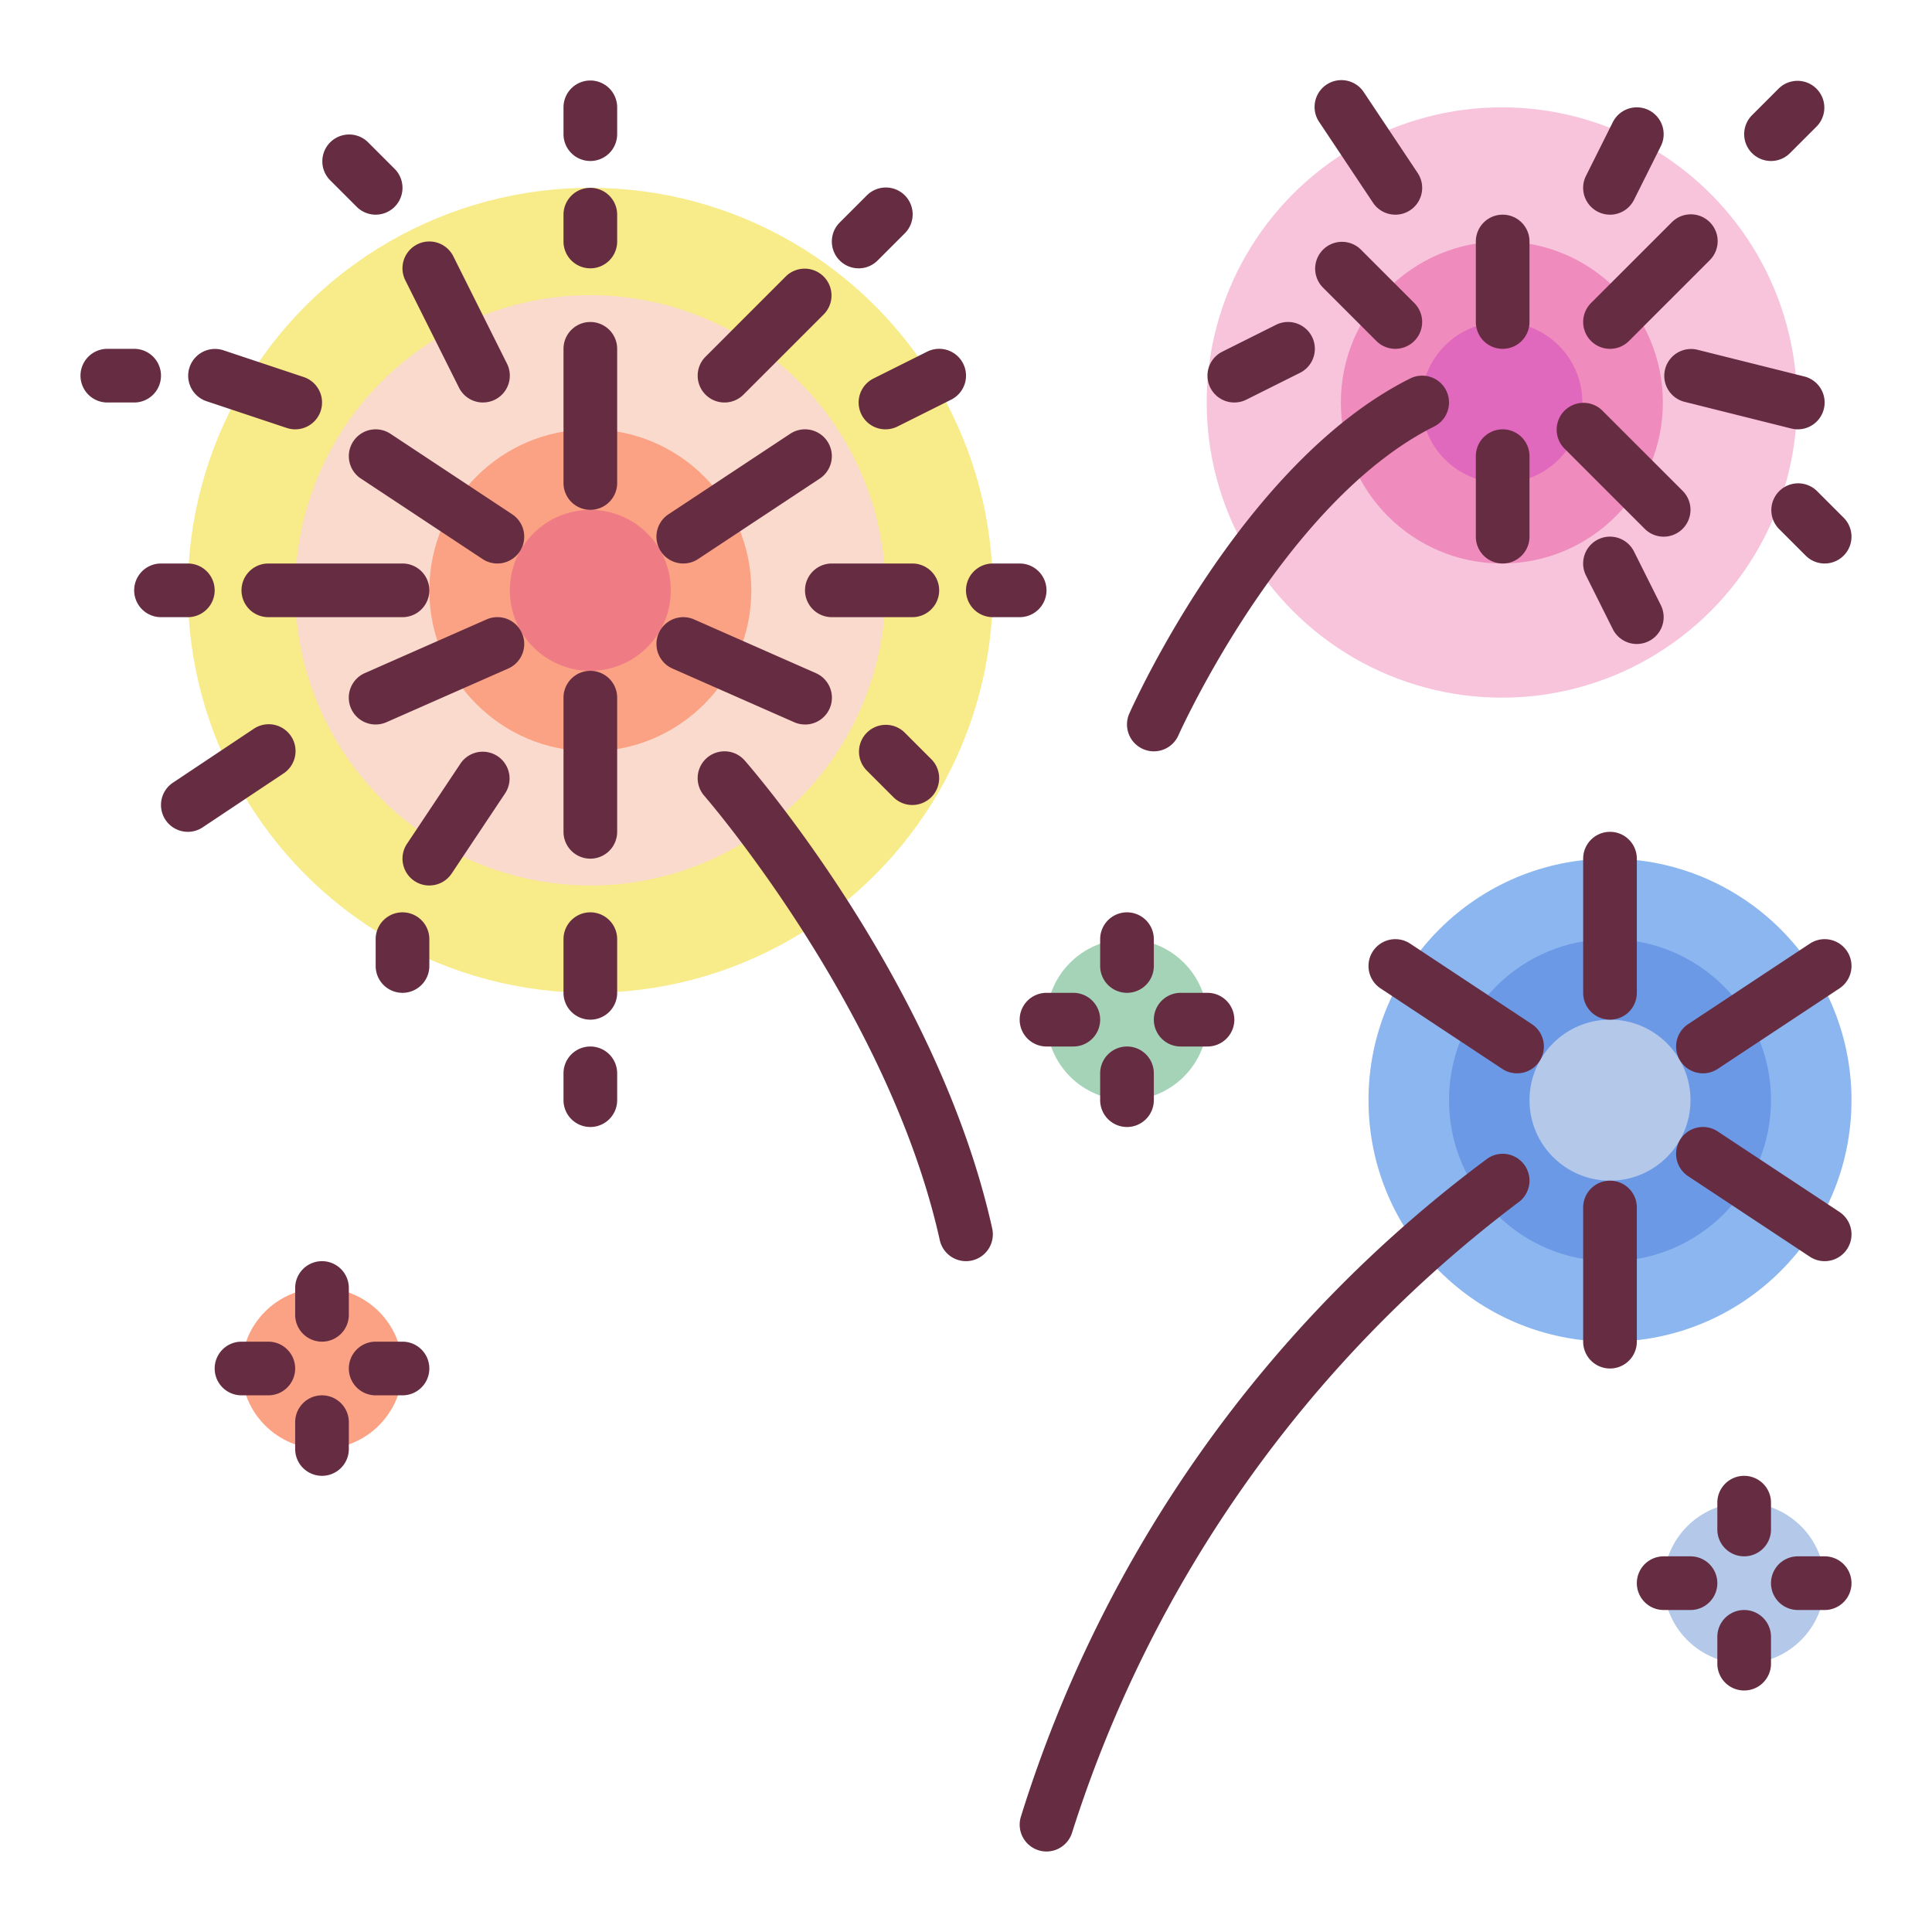 <svg viewBox="0 0 72 72" xmlns="http://www.w3.org/2000/svg"><g id="Layer_23" data-name="Layer 23"><circle cx="22" cy="22" fill="#f8eb89" r="15"/><circle cx="22" cy="22" fill="#fbdace" r="11"/><circle cx="22" cy="22" fill="#faa283" r="6"/><circle cx="22" cy="22" fill="#ef7c85" r="3"/><circle cx="55.97" cy="15" fill="#f7c4db" r="11"/><circle cx="55.97" cy="15" fill="#ef8bbd" r="6"/><circle cx="55.97" cy="15" fill="#e068bd" r="3"/><circle cx="60" cy="41" fill="#8bb6ef" r="9"/><circle cx="60" cy="41" fill="#6c99e6" r="6"/><circle cx="60" cy="41" fill="#b4c8ea" r="3"/><circle cx="12" cy="51" fill="#faa283" r="3"/><circle cx="42" cy="38" fill="#a5d3b8" r="3"/><circle cx="65" cy="59" fill="#b4c8ea" r="3"/></g><g id="Layer_25" fill="#662d42" data-name="Layer 25"><path d="m22 19a1.0 1 0 0 1 -1-1v-5a1 1 0 0 1 2 0v5a1.0 1 0 0 1 -1 1z"/><path d="m18.535 21a.996.996 0 0 1 -.551-.166l-4.536-3a1 1 0 1 1 1.104-1.668l4.536 3a1 1 0 0 1 -.553 1.834z"/><path d="m14.001 27a1 1 0 0 1 -.404-1.916l4.536-2a1 1 0 1 1 .807 1.83l-4.536 2a.997.997 0 0 1 -.402.085z"/><path d="m22 32a1.0 1 0 0 1 -1-1v-5a1 1 0 0 1 2 0v5a1.0 1 0 0 1 -1 1z"/><path d="m29.999 27a.997.997 0 0 1 -.402-.085l-4.536-2a1 1 0 1 1 .807-1.83l4.536 2a1 1 0 0 1 -.404 1.916z"/><path d="m25.465 21a1 1 0 0 1 -.553-1.834l4.536-3a1 1 0 1 1 1.104 1.668l-4.536 3a.996.996 0 0 1 -.551.166z"/><path d="m60 38a1.0 1 0 0 1 -1-1v-5a1 1 0 0 1 2 0v5a1.0 1 0 0 1 -1 1z"/><path d="m56.535 40a.996.996 0 0 1 -.551-.166l-4.536-3a1 1 0 0 1 1.104-1.668l4.536 3a1 1 0 0 1 -.553 1.834z"/><path d="m60 51a1.0 1 0 0 1 -1-1v-5a1 1 0 0 1 2 0v5a1.0 1 0 0 1 -1 1z"/><path d="m67.999 47a.996.996 0 0 1 -.551-.166l-4.536-3a1 1 0 1 1 1.104-1.668l4.536 3a1 1 0 0 1 -.553 1.834z"/><path d="m63.465 40a1 1 0 0 1 -.553-1.834l4.536-3a1 1 0 0 1 1.104 1.668l-4.536 3a.996.996 0 0 1 -.551.166z"/><path d="m35.999 47a1.001 1.001 0 0 1 -.976-.783c-1.919-8.636-8.708-16.48-8.776-16.559a1 1 0 0 1 1.506-1.317c.292.334 7.191 8.297 9.224 17.442a1.001 1.001 0 0 1 -.978 1.217z"/><path d="m39 69a1.001 1.001 0 0 1 -.954-1.299 48.463 48.463 0 0 1 17.399-24.534 1 1 0 0 1 1.11 1.664 47.348 47.348 0 0 0 -16.602 23.467 1.001 1.001 0 0 1 -.954.702z"/><path d="m42.999 28a.988.988 0 0 1 -.405-.087 1 1 0 0 1 -.508-1.32c.17-.381 4.218-9.364 10.467-12.488a1 1 0 0 1 .895 1.789c-5.614 2.807-9.495 11.425-9.533 11.512a1.001 1.001 0 0 1 -.915.594z"/><path d="m56 13a1.0 1 0 0 1 -1-1v-3a1 1 0 0 1 2 0v3a1.0 1 0 0 1 -1 1z"/><path d="m60 13a1 1 0 0 1 -.707-1.707l3-3a1.0 1 0 1 1 1.414 1.414l-3 3a.997.997 0 0 1 -.707.293z"/><path d="m62 20a.997.997 0 0 1 -.707-.293l-3-3a1.0 1 0 0 1 1.414-1.414l3 3a1 1 0 0 1 -.707 1.707z"/><path d="m56 21a1.0 1 0 0 1 -1-1v-3a1 1 0 0 1 2 0v3a1.0 1 0 0 1 -1 1z"/><path d="m52 13a.997.997 0 0 1 -.707-.293l-2-2a1.0 1 0 0 1 1.414-1.414l2 2a1 1 0 0 1 -.707 1.707z"/><path d="m59.999 8a1.0 1 0 0 1 -.894-1.447l1-2a1 1 0 1 1 1.789.895l-1 2a1 1 0 0 1 -.896.553z"/><path d="m52.001 8a.998.998 0 0 1 -.833-.445l-2-3a1 1 0 1 1 1.664-1.109l2 3a1 1 0 0 1 -.831 1.555z"/><path d="m67.001 16a.992.992 0 0 1 -.243-.03l-4-1a1 1 0 0 1 .484-1.94l4 1a1 1 0 0 1 -.241 1.97z"/><path d="m61.001 24a1 1 0 0 1 -.896-.553l-1-2a1 1 0 1 1 1.789-.895l1 2a1.0 1 0 0 1 -.894 1.447z"/><path d="m68 21a.997.997 0 0 1 -.707-.293l-1-1a1.0 1 0 0 1 1.414-1.414l1 1a1 1 0 0 1 -.707 1.707z"/><path d="m66 6a1 1 0 0 1 -.707-1.707l1-1a1.0 1 0 0 1 1.414 1.414l-1 1a.997.997 0 0 1 -.707.293z"/><path d="m46.001 15a1 1 0 0 1 -.448-1.895l2-1a1 1 0 0 1 .895 1.789l-2 1a.995.995 0 0 1 -.446.105z"/><path d="m22 10a1.0 1 0 0 1 -1-1v-1a1 1 0 0 1 2 0v1a1.0 1 0 0 1 -1 1z"/><path d="m22 6a1.0 1 0 0 1 -1-1v-1a1 1 0 0 1 2 0v1a1.0 1 0 0 1 -1 1z"/><path d="m27 15a1 1 0 0 1 -.707-1.707l3-3a1.0 1 0 0 1 1.414 1.414l-3 3a.997.997 0 0 1 -.707.293z"/><path d="m32 10a1 1 0 0 1 -.707-1.707l1-1a1.0 1 0 1 1 1.414 1.414l-1 1a.997.997 0 0 1 -.707.293z"/><path d="m33.001 16a1 1 0 0 1 -.448-1.895l2-1a1 1 0 0 1 .895 1.789l-2 1a.995.995 0 0 1 -.446.105z"/><path d="m34 23h-3a1 1 0 0 1 0-2h3a1 1 0 0 1 0 2z"/><path d="m38 23h-1a1 1 0 0 1 0-2h1a1 1 0 0 1 0 2z"/><path d="m34 30a.997.997 0 0 1 -.707-.293l-1-1a1.0 1 0 0 1 1.414-1.414l1 1a1 1 0 0 1 -.707 1.707z"/><path d="m15.999 33a1 1 0 0 1 -.831-1.555l2-3a1 1 0 0 1 1.664 1.109l-2 3a.998.998 0 0 1 -.833.445z"/><path d="m15 37a1.0 1 0 0 1 -1-1v-1a1 1 0 0 1 2 0v1a1.0 1 0 0 1 -1 1z"/><path d="m15 23h-5a1 1 0 0 1 0-2h5a1 1 0 0 1 0 2z"/><path d="m7 23h-1a1 1 0 0 1 0-2h1a1 1 0 0 1 0 2z"/><path d="m11 16a.998.998 0 0 1 -.316-.052l-3-1a1 1 0 0 1 .633-1.897l3 1a1 1 0 0 1 -.316 1.949z"/><path d="m18.001 15a1 1 0 0 1 -.896-.553l-2-4a1 1 0 0 1 1.789-.895l2 4a1.0 1 0 0 1 -.894 1.447z"/><path d="m14 8a.997.997 0 0 1 -.707-.293l-1-1a1.0 1 0 0 1 1.414-1.414l1 1a1 1 0 0 1 -.707 1.707z"/><path d="m7.001 31a1 1 0 0 1 -.556-1.832l3-2a1 1 0 1 1 1.109 1.664l-3 2a.996.996 0 0 1 -.554.168z"/><path d="m5 15h-1a1 1 0 0 1 0-2h1a1 1 0 0 1 0 2z"/><path d="m22 38a1.0 1 0 0 1 -1-1v-2a1 1 0 0 1 2 0v2a1.0 1 0 0 1 -1 1z"/><path d="m22 42a1.0 1 0 0 1 -1-1v-1a1 1 0 0 1 2 0v1a1.0 1 0 0 1 -1 1z"/><path d="m12 50a1.0 1 0 0 1 -1-1v-1a1 1 0 0 1 2 0v1a1.0 1 0 0 1 -1 1z"/><path d="m10 52h-1a1 1 0 0 1 0-2h1a1 1 0 0 1 0 2z"/><path d="m15 52h-1a1 1 0 0 1 0-2h1a1 1 0 0 1 0 2z"/><path d="m12 55a1.0 1 0 0 1 -1-1v-1a1 1 0 0 1 2 0v1a1.0 1 0 0 1 -1 1z"/><path d="m42 37a1.0 1 0 0 1 -1-1v-1a1 1 0 0 1 2 0v1a1.0 1 0 0 1 -1 1z"/><path d="m40 39h-1a1 1 0 0 1 0-2h1a1 1 0 0 1 0 2z"/><path d="m45 39h-1a1 1 0 0 1 0-2h1a1 1 0 0 1 0 2z"/><path d="m42 42a1.0 1 0 0 1 -1-1v-1a1 1 0 0 1 2 0v1a1.0 1 0 0 1 -1 1z"/><path d="m65 58a1.0 1 0 0 1 -1-1v-1a1 1 0 0 1 2 0v1a1.0 1 0 0 1 -1 1z"/><path d="m63 60h-1a1 1 0 0 1 0-2h1a1 1 0 0 1 0 2z"/><path d="m68 60h-1a1 1 0 0 1 0-2h1a1 1 0 0 1 0 2z"/><path d="m65 63a1.0 1 0 0 1 -1-1v-1a1 1 0 0 1 2 0v1a1.0 1 0 0 1 -1 1z"/></g></svg>